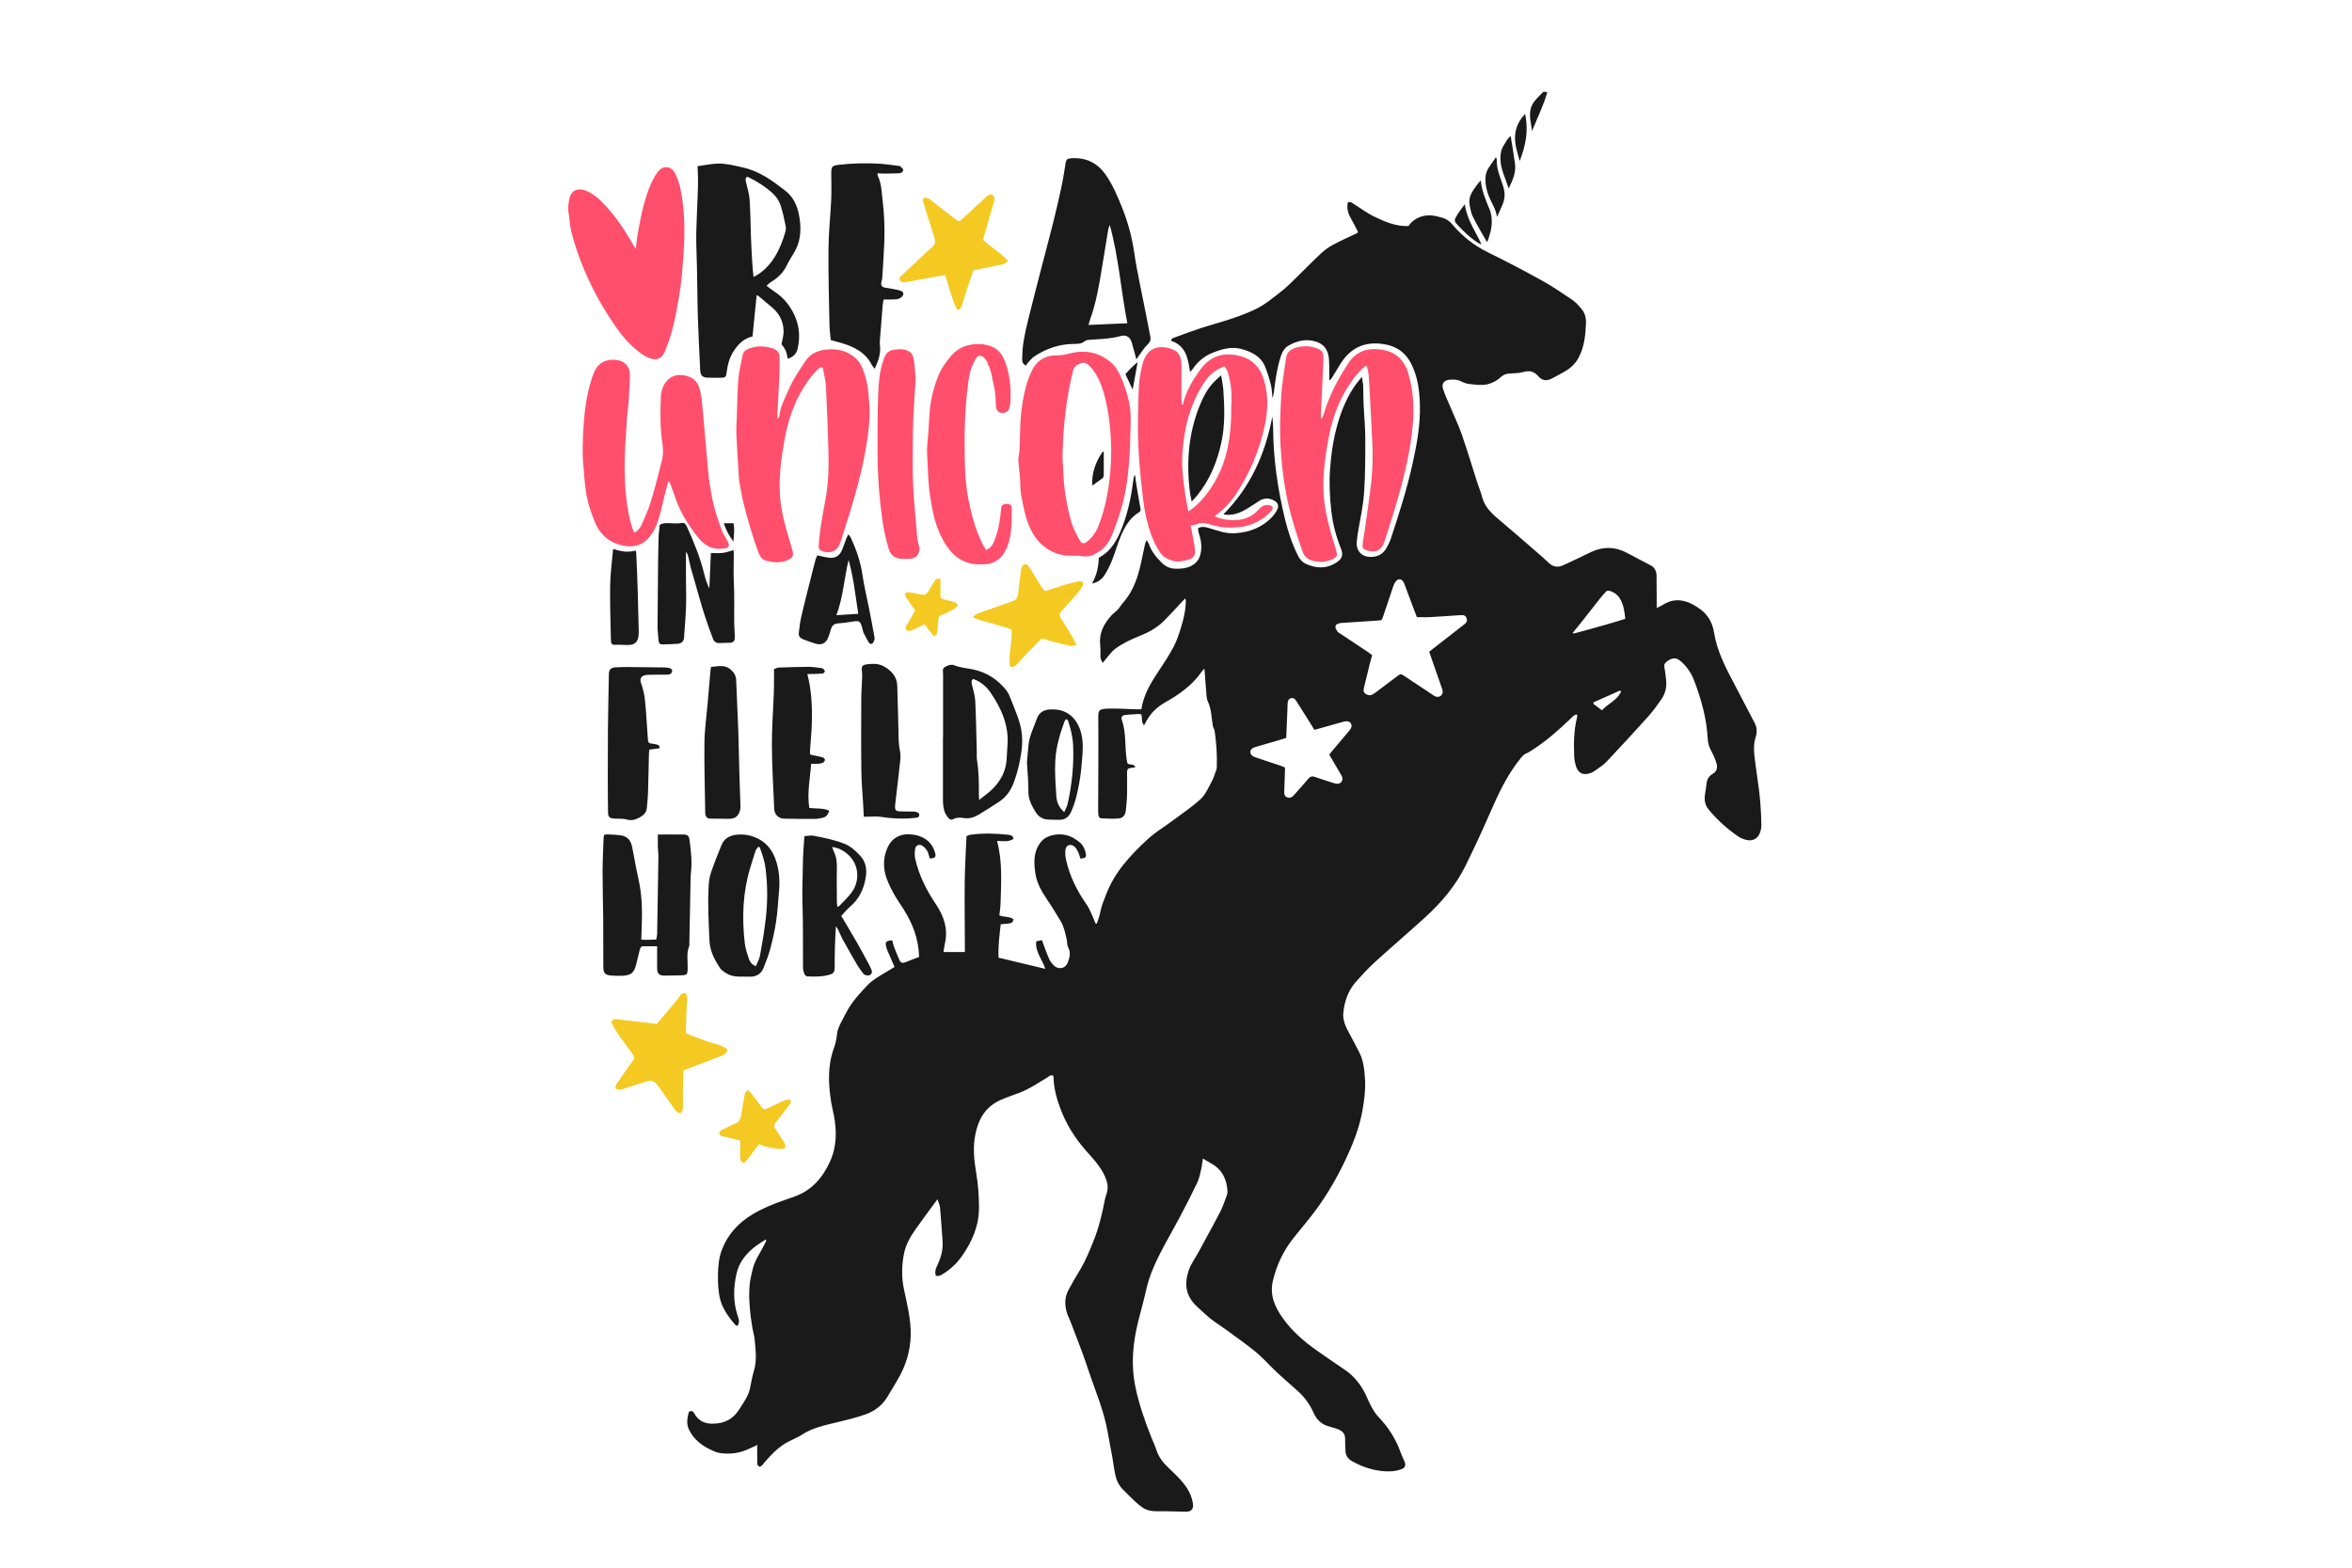 <?xml version="1.0" encoding="UTF-8" standalone="no"?>
<svg
   xmlns:dc="http://purl.org/dc/elements/1.1/"
   xmlns:cc="http://creativecommons.org/ns#"
   xmlns:rdf="http://www.w3.org/1999/02/22-rdf-syntax-ns#"
   xmlns:svg="http://www.w3.org/2000/svg"
   xmlns="http://www.w3.org/2000/svg"
   id="svg18288"
   version="1.1"
   viewBox="0 0 396.875 264.583"
   height="1000"
   width="1500">
  <defs
     id="defs18282" />
  <g
     transform="translate(0,-32.417)"
     id="layer1">
    <path
       id="path13187"
       d="m 260.636,47.909 c -0.089,0 -0.205,10e-5 -0.259,0.054 -0.814,0.841 -1.78,1.61 -2.084,2.799 -0.322,1.261 0.081,2.504 0.224,3.765 0.867,-2.155 1.904,-4.229 2.575,-6.537 -0.286,-0.054 -0.375,-0.081 -0.456,-0.081 z m -3.3,3.747 c -0.921,0.966 -1.466,2.048 -1.636,3.228 -0.242,1.61 0.313,3.148 0.734,4.704 0.975,-2.522 1.547,-5.088 0.903,-7.932 z m -2.423,3.729 c -0.581,0.385 -0.779,0.992 -1.127,1.484 -0.385,0.563 -0.554,1.198 -0.599,1.887 -0.125,1.932 0.778,3.586 1.395,5.473 0.68,-1.431 1.262,-2.719 1.056,-4.195 -0.206,-1.511 -0.465,-3.022 -0.724,-4.65 z m -2.486,3.55 c -0.447,0.644 -0.823,1.198 -1.199,1.752 -0.393,0.581 -0.573,1.207 -0.581,1.914 -0.015,1.037 0.215,2.003 0.591,2.951 0.447,1.145 1.207,2.173 1.35,3.479 0.367,-0.68 0.626,-1.386 0.939,-2.065 0.331,-0.733 0.43,-1.494 0.313,-2.263 -0.089,-0.554 -0.268,-1.099 -0.456,-1.627 -0.43,-1.207 -0.868,-2.406 -0.823,-3.721 0.01,-0.098 -0.062,-0.205 -0.134,-0.42 z m -70.929,0.169 c -0.301,0 -0.609,0 -0.926,0.039 -0.483,0.047 -0.671,0.277 -0.743,0.707 -0.232,1.377 -0.43,2.764 -0.724,4.123 -0.438,2.048 -0.912,4.087 -1.422,6.117 -0.617,2.486 -1.288,4.954 -1.932,7.44 -0.724,2.817 -1.466,5.643 -2.164,8.469 -0.34,1.359 -0.644,2.718 -0.877,4.095 -0.161,0.957 -0.197,1.941 -0.233,2.907 0,0.403 0.054,0.832 0.644,1.118 0.108,-0.161 0.206,-0.358 0.34,-0.501 0.348,-0.367 0.671,-0.778 1.082,-1.055 2.021,-1.332 4.239,-2.092 6.681,-2.102 0.662,0 1.288,-0.015 1.833,-0.465 0.152,-0.125 0.375,-0.197 0.572,-0.215 1.064,-0.089 2.138,-0.116 3.202,-0.232 0.715,-0.081 1.439,-0.197 2.137,-0.394 0.966,-0.268 1.61,-9.5e-5 1.958,0.939 0.089,0.214 0.134,0.447 0.197,0.67 0.197,0.715 0.394,1.431 0.635,2.308 0.197,-0.295 0.295,-0.465 0.421,-0.626 0.474,-0.644 0.894,-1.35 1.466,-1.887 0.438,-0.403 0.555,-0.796 0.466,-1.315 -0.197,-1.073 -0.411,-2.146 -0.626,-3.22 -0.385,-1.914 -0.77,-3.827 -1.154,-5.741 -0.358,-1.771 -0.697,-3.532 -0.956,-5.321 -0.385,-2.638 -1.1,-5.213 -2.102,-7.682 -0.76,-1.869 -1.547,-3.729 -2.71,-5.392 -1.275,-1.808 -2.962,-2.739 -5.065,-2.782 z m -36.403,0.881 c -1.16,0.022 -2.321,0.104 -3.479,0.238 -1.207,0.143 -1.35,0.259 -1.35,1.493 0,1.404 0.054,2.808 0,4.203 -0.125,2.79 -0.438,5.58 -0.465,8.379 -0.047,4.284 0.081,8.576 0.161,12.869 0.015,0.885 0.143,1.762 0.214,2.638 0.608,0.161 1.163,0.304 1.699,0.466 2.182,0.644 4.158,1.573 5.24,3.755 0.116,0.214 0.304,0.395 0.491,0.627 0.608,-1.341 1.065,-2.602 0.868,-4.015 -0.039,-0.268 -0.01,-0.537 0,-0.805 0.152,-1.985 0.313,-3.979 0.474,-5.965 0.015,-0.286 0.098,-0.573 0.161,-0.904 h 1.01 c 0.42,-0.01 0.84,-1.03e-4 1.252,-0.054 0.51,-0.071 1.029,-0.5 1.056,-0.831 0.039,-0.375 -0.215,-0.582 -0.957,-0.734 -0.662,-0.143 -1.332,-0.25 -2.003,-0.357 -0.671,-0.108 -0.867,-0.367 -0.733,-1.029 0.047,-0.206 0.126,-0.403 0.134,-0.608 0.125,-2.021 0.277,-4.042 0.35,-6.063 0.081,-2.388 -1.8e-4,-4.767 -0.295,-7.136 -0.169,-1.35 -0.17,-2.719 -0.778,-3.988 -0.062,-0.125 -0.054,-0.277 -0.098,-0.5 0.402,0.015 0.76,0.054 1.109,0.054 0.868,-0.01 1.735,-0.015 2.594,-0.063 0.358,-0.015 0.688,-0.25 0.644,-0.599 -0.022,-0.224 -0.349,-0.42 -0.554,-0.608 -0.053,-0.047 -0.17,-0.022 -0.259,-0.039 -1.002,-0.116 -2.003,-0.287 -3.005,-0.35 -1.158,-0.076 -2.318,-0.103 -3.479,-0.076 z m -23.893,0.039 c -0.208,0 -0.417,0.015 -0.627,0.029 -0.966,0.09 -1.931,0.277 -2.87,0.411 0.022,0.76 0.072,1.404 0.081,2.048 0.01,4.024 -0.43,8.03 -0.268,12.054 0.144,3.72 0.125,7.449 0.232,11.169 0.089,3.067 0.26,6.126 0.403,9.193 0.039,0.814 0.375,1.189 1.18,1.225 0.742,0.039 1.493,0.01 2.235,0.019 0.832,0 0.957,-0.099 1.056,-0.957 0.134,-1.163 0.429,-2.289 1.028,-3.299 0.778,-1.306 1.798,-2.37 3.327,-2.719 0.232,-2.343 0.465,-4.632 0.697,-6.957 0.143,0.053 0.232,0.062 0.294,0.116 0.796,0.662 1.592,1.332 2.379,2.003 1.216,1.037 1.833,2.388 1.878,3.953 0.015,0.706 -0.223,1.421 -0.357,2.181 0.778,1.082 0.778,1.082 1.056,2.478 0.841,-0.295 1.439,-0.76 1.654,-1.663 0.653,-2.781 0.047,-5.285 -1.636,-7.566 -0.626,-0.85 -1.378,-1.538 -2.263,-2.111 -0.456,-0.295 -0.885,-0.653 -1.341,-0.993 0.313,-0.259 0.518,-0.483 0.769,-0.635 1.172,-0.698 2.093,-1.6 2.683,-2.861 0.411,-0.885 1.002,-1.682 1.449,-2.549 0.966,-1.887 0.966,-3.89 0.581,-5.902 -0.304,-1.583 -0.966,-3.041 -2.254,-4.042 -2.146,-1.672 -4.337,-3.309 -7.083,-3.935 -1.416,-0.328 -2.825,-0.705 -4.282,-0.692 z m 4.989,2.249 c 1.449,0.697 2.808,1.547 4.025,2.611 0.733,0.644 1.278,1.431 1.555,2.352 0.34,1.136 0.608,2.298 0.823,3.46 0.071,0.375 -0.054,0.823 -0.179,1.217 -0.68,2.146 -1.557,4.185 -3.211,5.786 -0.572,0.545 -1.189,1.046 -2.056,1.457 -0.089,-0.983 -0.179,-1.779 -0.224,-2.566 -0.081,-1.458 -0.161,-2.907 -0.214,-4.364 -0.071,-2.057 -0.081,-4.104 -0.224,-6.152 -0.062,-0.939 -0.367,-1.851 -0.572,-2.781 -0.071,-0.348 -0.224,-0.689 0.08,-0.984 0.089,-0.015 0.152,-0.053 0.197,-0.039 z m 123.678,0.599 c -0.268,0.304 -0.446,0.474 -0.59,0.68 -0.751,1.028 -1.565,2.038 -1.297,3.442 0.125,0.662 0.233,1.368 0.528,1.958 0.715,1.431 1.537,2.799 2.324,4.195 0,0.022 0.053,0.022 0.143,0.062 0.438,-1.163 0.779,-2.343 0.743,-3.595 -0.022,-0.581 -0.108,-1.198 -0.322,-1.735 -0.635,-1.583 -1.36,-3.139 -1.529,-5.008 z m -22.129,3.636 c -0.098,9.86e-4 -0.202,0.022 -0.316,0.084 -0.188,0.93 0.015,1.789 0.492,2.611 0.447,0.787 0.84,1.601 1.252,2.387 -0.143,0.116 -0.196,0.188 -0.277,0.224 -1.323,0.635 -2.665,1.216 -3.953,1.914 -0.742,0.403 -1.457,0.912 -2.075,1.493 -1.753,1.654 -3.425,3.389 -5.16,5.07 -0.662,0.635 -1.368,1.234 -2.102,1.789 -1.055,0.796 -2.083,1.654 -3.246,2.271 -1.341,0.706 -2.782,1.243 -4.221,1.744 -1.779,0.617 -3.613,1.091 -5.41,1.672 -1.485,0.483 -2.951,1.029 -4.418,1.574 -0.277,0.108 -0.644,0.152 -0.716,0.59 2.513,0.814 2.889,2.97 3.22,5.268 0.224,-0.259 0.375,-0.393 0.483,-0.554 0.85,-1.234 1.949,-2.147 3.353,-2.701 1.583,-0.626 3.202,-1.091 4.901,-0.608 1.663,0.474 3.192,1.207 3.908,2.924 0.403,0.975 0.724,2.004 0.983,3.041 0.188,0.742 0.197,1.529 0.287,2.298 0.17,-0.492 0.231,-0.984 0.294,-1.476 0.224,-1.86 0.51,-3.712 1.083,-5.509 0.241,-0.76 0.625,-1.458 1.314,-1.86 1.44,-0.832 2.969,-1.198 4.624,-0.688 1.136,0.348 1.833,1.1 2.092,2.227 0.134,0.572 0.144,1.181 0.161,1.771 0.022,0.849 0,1.69 0,2.54 0.259,-0.125 0.375,-0.287 0.473,-0.448 0.483,-0.787 0.948,-1.583 1.439,-2.361 1.636,-2.602 3.944,-3.747 7.038,-3.336 2.334,0.304 3.989,1.448 4.99,3.558 1.011,2.11 1.297,4.392 1.36,6.69 0.098,3.443 -0.536,6.814 -1.279,10.159 -0.939,4.221 -2.263,8.334 -3.613,12.43 -0.197,0.581 -0.483,1.153 -0.796,1.69 -0.43,0.733 -1.073,1.207 -1.914,1.359 -1.887,0.348 -3.202,-0.715 -3.05,-2.459 0.047,-0.438 0.081,-0.885 0.152,-1.323 0.366,-2.298 0.904,-4.57 1.073,-6.877 0.223,-3.121 0.214,-6.251 0.214,-9.381 0,-1.815 -0.197,-3.622 -0.278,-5.437 -0.047,-1.046 -0.053,-2.083 -0.071,-3.13 0,-0.519 -0.125,-1.011 -0.224,-1.709 -0.403,0.492 -0.679,0.796 -0.92,1.127 -1.484,2.021 -2.442,4.292 -3.14,6.68 -0.751,2.575 -1.144,5.223 -1.323,7.905 -0.152,2.271 -0.039,4.516 0.206,6.77 0.232,2.236 0.805,4.391 1.636,6.474 0.438,1.1 0.232,1.718 -0.751,2.361 -1.681,1.109 -3.425,1.029 -5.186,0.224 -0.59,-0.277 -0.984,-0.743 -1.28,-1.324 -1.011,-1.976 -1.69,-4.069 -2.218,-6.215 -1.234,-5.079 -1.985,-10.221 -2.003,-15.462 -0.01,-0.617 -0.089,-1.234 -0.134,-1.851 -1.18,6.287 -3.658,11.876 -8.264,16.508 0.259,0.039 0.376,0.064 0.492,0.071 1.207,0.089 2.289,-0.313 3.309,-0.904 0.751,-0.429 1.458,-0.921 2.182,-1.395 0.858,-0.563 1.735,-0.582 2.611,-0.08 0.644,0.375 0.805,0.85 0.492,1.512 -0.206,0.42 -0.483,0.831 -0.805,1.171 -1.708,1.851 -3.899,2.674 -6.368,2.817 -1.52,0.09 -2.933,-0.457 -4.355,-0.886 -0.617,-0.187 -1.18,-0.322 -1.841,0.047 0.039,0.232 0.047,0.492 0.116,0.733 0.269,0.85 0.492,1.69 0.446,2.594 -0.071,1.341 -0.446,2.414 -1.797,3.067 -0.832,0.402 -1.646,0.437 -2.504,0.429 -0.903,0 -1.681,-0.34 -2.325,-0.966 -0.957,-0.93 -1.797,-1.958 -2.245,-3.255 -0.062,-0.179 -0.197,-0.34 -0.357,-0.608 -0.116,0.287 -0.214,0.456 -0.259,0.644 -0.313,1.386 -0.564,2.79 -0.913,4.168 -0.537,2.128 -1.35,4.14 -2.844,5.812 -0.295,0.331 -0.51,0.734 -0.805,1.056 -0.322,0.348 -0.724,0.617 -1.046,0.966 -1.297,1.386 -2.156,2.951 -1.977,4.937 0.054,0.626 0.081,1.252 0.054,1.878 -0.015,0.465 0.098,0.841 0.385,1.261 0.125,-0.161 0.206,-0.277 0.304,-0.385 0.608,-0.68 1.126,-1.494 1.851,-2.022 1.207,-0.894 2.585,-1.538 3.989,-2.102 1.574,-0.626 3.058,-1.422 4.257,-2.647 0.984,-0.993 1.923,-2.039 2.88,-3.059 0.214,-0.232 0.429,-0.456 0.643,-0.68 0.125,0.385 0.108,0.698 0.081,1.011 -0.098,1.35 -0.411,2.674 -0.813,3.962 -0.348,1.118 -0.716,2.262 -1.27,3.282 -0.823,1.529 -1.788,2.987 -2.754,4.436 -1.225,1.842 -2.298,3.747 -2.647,6.036 h -0.921 c -1.547,-0.047 -3.094,-0.152 -4.641,-0.116 -1.708,0.039 -1.717,0.339 -1.709,1.654 0.039,5.187 -0.01,10.374 -0.022,15.561 0,0.295 0,0.599 0.064,0.885 0.047,0.17 0.241,0.402 0.375,0.411 0.984,0.047 1.968,0.117 2.943,0.039 0.841,-0.071 1.225,-0.581 1.296,-1.431 0.081,-0.859 0.179,-1.717 0.197,-2.576 0.039,-1.252 0,-2.503 0,-3.755 0,-0.537 0.125,-0.698 0.644,-0.778 0.241,-0.039 0.492,-0.062 0.751,-0.098 -0.134,-0.438 -0.403,-0.429 -0.671,-0.466 -0.68,-0.089 -0.662,-0.089 -0.778,-0.796 -0.358,-2.245 -0.054,-4.578 -0.84,-6.787 -0.17,-0.465 0.142,-0.76 0.679,-0.805 0.653,-0.054 1.306,-0.098 1.958,-0.134 0.224,-0.015 0.456,0.022 0.662,0.039 0.197,0.635 -0.053,1.306 0.465,1.852 0.17,-0.304 0.313,-0.555 0.456,-0.814 0.697,-1.252 1.69,-2.209 2.915,-2.942 0.608,-0.367 1.235,-0.707 1.825,-1.091 1.717,-1.127 3.291,-2.414 4.471,-4.131 0.143,-0.197 0.331,-0.358 0.527,-0.581 0.098,1.297 0.171,2.477 0.277,3.658 0.053,0.635 0.039,1.333 0.294,1.887 0.304,0.662 0.465,1.324 0.564,2.03 0.098,0.697 0.161,1.404 0.277,2.092 0.047,0.277 0.25,0.537 0.294,0.814 0.313,2.003 0.43,4.024 0.376,6.054 -0.01,0.179 -0.015,0.366 -0.081,0.527 -0.25,0.689 -0.455,1.404 -0.804,2.039 -0.545,1.011 -1.029,2.155 -1.842,2.907 -1.485,1.368 -3.193,2.495 -4.821,3.711 -1.386,1.037 -2.906,1.941 -4.167,3.113 -2.897,2.692 -5.59,5.562 -7.003,9.389 -0.348,0.93 -0.769,1.824 -0.93,2.826 -0.108,0.68 -0.394,1.323 -0.6,1.976 -0.071,0.007 -0.133,0.018 -0.196,0.022 -0.108,-0.251 -0.197,-0.51 -0.313,-0.751 -0.385,-0.832 -0.68,-1.725 -1.199,-2.467 -1.646,-2.334 -2.879,-4.829 -3.496,-7.619 -0.106,-0.51 -0.152,-1.065 -0.098,-1.583 0.089,-0.841 0.813,-1.136 1.484,-0.626 0.287,0.214 0.492,0.581 0.653,0.912 0.179,0.367 0.269,0.769 0.385,1.136 0.902,-0.022 1.073,-0.241 0.894,-0.983 -0.161,-0.653 -0.43,-1.252 -0.93,-1.69 -1.583,-1.368 -3.372,-1.789 -5.375,-1.037 -0.545,0.206 -0.965,0.554 -1.314,1.01 -1.216,1.565 -1.127,3.407 -0.867,5.178 0.224,1.601 1.028,3.04 1.949,4.391 0.814,1.189 1.557,2.433 2.308,3.667 0.581,0.948 0.769,2.02 1.028,3.076 0.116,0.456 0.047,0.975 0.25,1.369 0.483,0.921 0.259,1.789 -0.091,2.638 -0.403,0.984 -1.574,1.189 -2.334,0.411 -0.331,-0.331 -0.635,-0.725 -0.814,-1.154 -0.43,-1.002 -0.779,-2.029 -1.181,-3.103 -0.232,0.053 -0.572,0.125 -0.966,0.205 -0.214,1.798 1.055,3.076 1.529,4.641 -2.656,-0.635 -5.222,-1.252 -7.879,-1.887 -0.108,-1.869 0.152,-3.764 0.357,-5.642 1.976,-0.152 1.976,-0.152 2.155,-0.832 -0.662,-0.528 -1.53,-0.322 -2.379,-0.67 0.071,-0.698 0.188,-1.431 0.206,-2.155 0.09,-3.461 0.331,-6.939 -0.599,-10.409 0.957,0.022 1.932,0.242 2.781,-0.35 -0.098,-0.599 -0.555,-0.644 -0.948,-0.689 -2.11,-0.224 -4.221,-0.295 -6.331,0 -0.25,0.039 -0.483,0.17 -0.653,0.233 -0.108,2.593 -0.277,5.097 -0.304,7.592 -0.047,3.488 0.018,6.975 0.022,10.463 v 1.502 h -3.595 c 0.071,-0.51 0.108,-0.948 0.214,-1.377 0.599,-2.468 -0.152,-4.678 -1.493,-6.663 -1.61,-2.388 -2.871,-4.9 -3.505,-7.709 -0.116,-0.537 -0.098,-1.135 0,-1.681 0.098,-0.581 0.653,-0.823 1.163,-0.528 0.358,0.215 0.679,0.572 0.885,0.93 0.215,0.367 0.269,0.822 0.394,1.225 0.93,0.004 1.136,-0.214 0.894,-1.019 -0.098,-0.34 -0.233,-0.671 -0.411,-0.975 -0.68,-1.163 -1.806,-1.753 -3.04,-1.976 -1.923,-0.34 -3.747,0.16 -4.65,2.378 -0.778,1.905 -0.599,3.819 0.206,5.643 0.545,1.252 1.216,2.46 1.984,3.586 1.628,2.379 2.844,4.883 3.148,7.78 0.047,0.411 0.054,0.822 0.081,1.225 -0.832,0.322 -1.592,0.581 -2.325,0.894 -0.447,0.188 -0.769,0.116 -0.957,-0.313 -0.358,-0.814 -0.698,-1.637 -1.011,-2.468 -0.108,-0.295 -0.143,-0.617 -0.214,-0.912 -0.232,0.004 -0.348,3e-5 -0.464,0.022 -0.616,0.143 -0.742,0.321 -0.608,0.93 0.047,0.232 0.116,0.465 0.206,0.68 0.393,0.93 0.805,1.851 1.234,2.853 -0.241,0.143 -0.518,0.305 -0.787,0.475 -1.01,0.626 -2.066,1.189 -3.005,1.905 -0.742,0.581 -1.359,1.332 -2.003,2.03 -1.037,1.118 -1.923,2.352 -2.594,3.729 -0.51,1.055 -1.207,2.048 -1.323,3.237 -0.081,0.867 -0.295,1.69 -0.581,2.504 -1.037,2.96 -0.868,5.965 -0.394,8.987 0.116,0.724 0.313,1.432 0.448,2.147 0.51,2.683 0.5,5.312 -0.671,7.869 -1.243,2.71 -3.049,4.811 -5.928,5.848 -0.59,0.214 -1.181,0.42 -1.771,0.626 -1.887,0.653 -3.729,1.404 -5.446,2.451 -2.334,1.422 -4.096,3.336 -5.08,5.92 -0.519,1.359 -0.634,2.79 -0.661,4.212 -0.015,1.207 0.022,2.45 0.25,3.639 0.34,1.833 1.405,3.345 2.603,4.749 0.108,0.125 0.277,0.187 0.402,0.277 0.519,-0.671 0.214,-1.288 0.015,-1.905 -0.724,-2.271 -0.652,-4.57 -0.161,-6.859 0.438,-2.048 1.708,-3.568 3.353,-4.793 0.51,-0.375 1.064,-0.697 1.601,-1.055 0.062,0.125 0.098,0.152 0.089,0.169 -0.071,0.161 -0.134,0.322 -0.214,0.483 -0.715,1.485 -1.744,2.826 -2.111,4.471 -0.179,0.76 -0.367,1.529 -0.456,2.307 -0.214,1.905 -0.062,3.81 0.17,5.705 0.081,0.644 0.179,1.27 0.286,1.905 0.117,0.626 0.313,1.243 0.367,1.878 0.152,1.735 0.403,3.47 -0.116,5.205 -0.286,0.975 -0.474,1.976 -0.671,2.977 -0.268,1.35 -1.1,2.406 -1.788,3.532 -1.037,1.69 -2.566,2.46 -4.543,2.46 -1.306,0 -2.308,-0.465 -2.987,-1.583 -0.089,-0.152 -0.179,-0.322 -0.304,-0.438 -0.215,-0.206 -0.671,-0.116 -0.742,0.17 -0.214,0.912 -0.395,1.807 0.022,2.746 0.841,1.86 2.37,2.915 4.141,3.702 0.42,0.188 0.886,0.331 1.342,0.384 1.529,0.179 3.023,0 4.444,-0.635 0.536,-0.241 1.064,-0.483 1.672,-0.76 h 9.9e-4 c -0.022,0.215 -0.054,0.357 -0.054,0.429 0,0.921 0,1.842 0.022,2.764 0,0.161 0.179,0.375 0.332,0.456 0.098,0.047 0.331,-0.062 0.446,-0.17 0.179,-0.161 0.287,-0.375 0.448,-0.554 1.225,-1.386 2.477,-2.727 4.176,-3.559 0.715,-0.349 1.457,-0.662 2.119,-1.091 1.771,-1.163 3.81,-1.583 5.796,-2.066 1.69,-0.411 3.389,-0.796 5.016,-1.395 1.467,-0.537 2.701,-1.458 3.55,-2.808 0.608,-0.975 1.181,-1.976 1.771,-2.969 1.377,-2.307 2.164,-4.802 2.235,-7.494 0.071,-2.656 -0.59,-5.232 -1.136,-7.807 -0.43,-2.039 -0.393,-4.069 0.022,-6.108 0.313,-1.484 1.047,-2.763 1.905,-3.979 0.858,-1.216 1.735,-2.406 2.611,-3.604 0.348,-0.483 0.706,-0.966 1.117,-1.512 0.179,0.581 0.403,1.011 0.439,1.458 0.17,1.869 0.277,3.738 0.421,5.607 0.116,1.547 -0.331,2.952 -0.993,4.32 -0.242,0.501 -0.322,0.992 -0.152,1.511 0.492,0.161 0.832,-0.053 1.199,-0.277 1.279,-0.796 2.351,-1.798 3.219,-3.032 1.744,-2.486 2.898,-5.151 2.871,-8.263 0,-1.941 -0.153,-3.855 -0.474,-5.769 -0.367,-2.209 -0.59,-4.426 -0.107,-6.653 0.438,-2.021 1.261,-3.783 3.023,-4.99 0.787,-0.537 1.663,-0.876 2.548,-1.207 1.055,-0.393 2.129,-0.742 3.13,-1.252 1.181,-0.599 2.289,-1.351 3.434,-2.022 0.286,-0.171 0.536,-0.51 0.974,-0.268 0.015,0.098 0.054,0.215 0.054,0.331 0.047,1.78 0.51,3.46 1.127,5.133 0.984,2.674 2.45,5.026 4.328,7.154 1.404,1.592 2.906,3.121 3.541,5.249 0.17,0.581 0.171,1.1 0.054,1.646 -0.098,0.483 -0.304,0.939 -0.394,1.422 -0.456,2.388 -1.019,4.731 -1.932,6.993 -0.662,1.646 -1.323,3.273 -2.235,4.794 -0.689,1.136 -1.359,2.28 -1.985,3.452 -0.706,1.333 -0.644,2.728 -0.152,4.114 0.161,0.438 0.384,0.858 0.545,1.296 0.957,2.549 1.994,5.079 2.835,7.664 1.18,3.604 2.737,7.101 3.399,10.866 0.25,1.44 0.536,2.871 0.796,4.301 0.188,1.064 0.295,2.137 0.554,3.183 0.224,0.921 0.689,1.753 1.404,2.414 0.599,0.563 1.154,1.181 1.762,1.736 0.474,0.43 0.957,0.867 1.503,1.207 0.68,0.42 1.44,0.554 2.271,0.536 1.636,-0.022 3.281,0.064 4.918,0.081 0.93,0.01 1.324,-0.492 1.172,-1.422 -0.152,-0.948 -0.501,-1.816 -1.037,-2.62 -0.867,-1.306 -2.012,-2.351 -3.13,-3.416 -0.894,-0.858 -1.619,-1.797 -2.003,-2.996 -0.242,-0.76 -0.599,-1.485 -0.894,-2.227 -1.109,-2.808 -2.093,-5.643 -2.683,-8.621 -0.608,-3.094 -0.447,-6.162 0.161,-9.211 0.385,-1.941 0.975,-3.836 1.431,-5.768 0.313,-1.35 0.618,-2.709 1.127,-4.006 1.279,-3.273 3.129,-6.251 4.766,-9.336 1.046,-1.959 2.057,-3.944 3.014,-5.947 0.322,-0.689 0.465,-1.467 0.644,-2.209 0.134,-0.59 0.197,-1.19 0.295,-1.825 0.51,0.304 0.957,0.582 1.413,0.832 1.824,1.011 2.611,2.629 2.727,4.641 0.015,0.206 0,0.43 -0.064,0.617 -0.375,0.993 -0.697,2.012 -1.18,2.942 -1.154,2.236 -2.387,4.417 -3.568,6.635 -0.59,1.118 -1.386,2.12 -1.771,3.354 -0.456,1.449 -0.573,2.861 0.134,4.274 0.662,1.306 1.852,2.146 2.871,3.112 1.002,0.948 2.227,1.663 3.353,2.486 1.636,1.207 3.318,2.37 4.9,3.658 1.1,0.894 2.048,1.958 3.067,2.951 0.277,0.277 0.555,0.546 0.841,0.805 1.127,1.011 2.271,2.012 3.389,3.031 1.109,1.011 1.959,2.209 2.567,3.586 0.456,1.037 1.207,1.825 2.316,2.209 0.501,0.17 1.011,0.277 1.512,0.446 0.751,0.25 1.538,0.644 1.493,1.815 -0.022,0.599 0.053,1.189 0.047,1.788 0,0.859 0.358,1.475 1.091,1.878 0.492,0.259 0.984,0.537 1.493,0.743 1.708,0.697 3.479,1.109 5.34,0.966 0.528,-0.047 1.064,-0.171 1.556,-0.35 0.608,-0.224 0.751,-0.671 0.5,-1.261 -0.232,-0.546 -0.501,-1.082 -0.697,-1.636 -0.805,-2.28 -2.101,-4.239 -3.765,-5.983 -0.501,-0.528 -0.876,-1.189 -1.225,-1.833 -0.447,-0.832 -0.769,-1.735 -1.234,-2.557 -0.805,-1.413 -1.842,-2.62 -3.21,-3.532 -1.574,-1.055 -3.131,-2.137 -4.687,-3.228 -2.173,-1.529 -4.158,-3.256 -5.714,-5.429 -1.395,-1.941 -2.28,-3.961 -1.663,-6.447 0.635,-2.584 1.734,-4.91 3.371,-6.994 1.297,-1.654 2.683,-3.237 3.926,-4.936 1.887,-2.584 3.496,-5.356 4.873,-8.254 1.297,-2.736 2.415,-5.518 2.933,-8.531 0.295,-1.708 0.527,-3.408 0.42,-5.143 -0.108,-1.547 -0.224,-3.094 -0.939,-4.516 -0.537,-1.064 -1.091,-2.119 -1.663,-3.166 -0.608,-1.109 -1.189,-2.271 -1.064,-3.541 0.188,-1.949 0.814,-3.792 2.155,-5.294 0.993,-1.109 1.994,-2.218 3.094,-3.22 2.799,-2.549 5.678,-5.008 8.478,-7.548 2.799,-2.549 5.231,-5.401 6.913,-8.817 1.458,-2.96 2.844,-5.965 4.168,-8.997 1.404,-3.228 2.897,-6.403 5.151,-9.157 0.269,-0.322 0.518,-0.617 0.93,-0.787 0.438,-0.179 0.832,-0.456 1.234,-0.715 2.2,-1.44 4.168,-3.175 6.064,-4.99 0.358,-0.34 0.679,-0.733 1.171,-0.885 0.062,0.098 0.116,0.143 0.116,0.188 0,0.125 0,0.242 -0.039,0.358 -0.537,2.164 -0.564,4.364 -0.474,6.573 0.023,0.528 0.125,1.064 0.277,1.574 0.358,1.225 1.18,1.645 2.405,1.252 0.224,-0.071 0.457,-0.169 0.644,-0.304 0.724,-0.528 1.511,-0.993 2.119,-1.628 2.37,-2.504 4.713,-5.052 7.02,-7.618 0.796,-0.885 1.502,-1.852 2.181,-2.827 0.671,-0.948 0.993,-2.03 0.877,-3.21 -0.081,-0.742 -0.143,-1.484 -0.295,-2.208 -0.098,-0.483 0.022,-0.787 0.411,-1.064 0.993,-0.724 1.628,-0.725 2.54,0.134 0.921,0.867 1.619,1.905 2.066,3.094 1.189,3.157 2.111,6.385 2.281,9.783 0.039,0.778 0.25,1.502 0.653,2.2 0.349,0.608 0.617,1.279 0.823,1.958 0.224,0.742 0.09,1.405 -0.68,1.834 -0.644,0.367 -0.939,0.965 -1.002,1.699 -0.054,0.59 -0.161,1.171 -0.251,1.762 -0.144,0.921 0,1.771 0.608,2.513 1.475,1.78 3.175,3.318 5.08,4.606 0.385,0.259 0.859,0.421 1.315,0.537 0.984,0.25 1.878,-0.197 2.244,-1.136 0.17,-0.43 0.268,-0.921 0.268,-1.386 0,-1.136 -0.071,-2.263 -0.152,-3.389 -0.062,-0.921 -0.16,-1.842 -0.277,-2.754 -0.242,-1.86 -0.537,-3.711 -0.743,-5.571 -0.116,-1.028 -0.125,-2.066 0.206,-3.094 0.25,-0.769 0.25,-1.601 -0.134,-2.352 -1.145,-2.218 -2.298,-4.435 -3.469,-6.644 -1.467,-2.763 -2.916,-5.536 -3.416,-8.684 -0.259,-1.628 -0.993,-2.969 -2.352,-3.953 -1.744,-1.252 -3.935,-2.262 -6.358,-0.67 -0.259,0.17 -0.563,0.286 -0.966,0.483 v -1.019 c 0,-1.458 0,-2.924 -0.023,-4.381 -0.014,-0.769 -0.267,-1.431 -1.046,-1.825 -1.35,-0.68 -2.674,-1.422 -4.025,-2.119 -2.012,-1.037 -4.051,-1.046 -6.09,-0.047 -1.52,0.742 -3.05,1.484 -4.597,2.181 -0.85,0.385 -1.673,0.322 -2.397,-0.375 -0.644,-0.617 -1.323,-1.207 -1.994,-1.789 -2.048,-1.771 -4.087,-3.56 -6.161,-5.303 -1.341,-1.118 -2.639,-2.227 -3.113,-4.015 -0.206,-0.805 -0.536,-1.574 -0.796,-2.37 -0.876,-2.728 -1.699,-5.464 -2.629,-8.165 -0.51,-1.493 -1.198,-2.915 -1.806,-4.373 -0.474,-1.127 -1.01,-2.227 -1.377,-3.38 -0.286,-0.921 0.215,-1.502 1.19,-1.547 0.617,-0.039 1.234,-0.039 1.833,0.269 0.438,0.224 0.93,0.411 1.412,0.456 0.966,0.098 1.976,0.268 2.907,0.08 0.894,-0.179 1.779,-0.644 2.486,-1.306 0.385,-0.367 0.85,-0.501 1.377,-0.537 0.787,-0.054 1.61,-0.047 2.361,-0.259 0.984,-0.268 1.735,-0.152 2.441,0.644 0.796,0.903 1.502,0.939 2.602,0.331 0.572,-0.313 1.135,-0.626 1.708,-0.939 1.118,-0.599 2.03,-1.413 2.62,-2.567 0.921,-1.798 1.109,-3.747 1.18,-5.706 0.039,-0.867 -0.17,-1.735 -0.751,-2.414 -0.483,-0.563 -0.983,-1.145 -1.592,-1.556 -1.69,-1.145 -3.389,-2.298 -5.178,-3.282 -2.96,-1.637 -5.956,-3.211 -8.997,-4.695 -2.379,-1.163 -4.373,-2.763 -6.063,-4.757 -0.465,-0.545 -1.001,-0.922 -1.681,-1.1 -0.403,-0.108 -0.805,-0.223 -1.207,-0.304 -1.771,-0.367 -3.533,0.286 -4.48,1.708 -2.128,0.098 -4.033,-0.751 -5.893,-1.646 -1.163,-0.563 -2.209,-1.377 -3.318,-2.065 -0.235,-0.148 -0.465,-0.356 -0.757,-0.352 z m 19.437,0.389 c -0.706,0.876 -1.243,1.628 -1.655,2.468 -0.09,0.179 0.01,0.554 0.153,0.715 1.136,1.261 2.352,2.45 3.792,3.363 0.152,0.098 0.35,0.152 0.519,0.224 -0.993,-2.209 -2.459,-4.15 -2.808,-6.77 z m -59.917,3.469 c 1.52,5.518 1.878,11.053 2.969,16.607 -2.227,0.098 -4.328,0.197 -6.546,0.286 0.098,-0.367 0.152,-0.617 0.241,-0.858 1.002,-2.781 1.52,-5.679 1.985,-8.585 0.358,-2.236 0.724,-4.462 1.1,-6.689 0.039,-0.197 0.125,-0.385 0.251,-0.76 z m 4.704,23.179 c -0.867,0.688 -1.493,1.359 -2.056,2.03 0.42,0.903 0.813,1.744 1.216,2.594 0.268,-1.484 0.527,-2.951 0.84,-4.624 z m 14.094,2.218 c -0.456,0.412 -0.814,0.706 -1.136,1.037 -1.18,1.198 -1.922,2.665 -2.531,4.185 -1.878,4.704 -2.227,9.595 -1.592,14.577 0.053,0.438 0.161,0.858 0.286,1.502 0.42,-0.456 0.689,-0.733 0.93,-1.037 2.155,-2.647 3.389,-5.723 4.095,-9.023 0.617,-2.906 0.519,-5.857 0.313,-8.8 -0.054,-0.76 -0.224,-1.511 -0.367,-2.441 z m -19.986,12.877 c -1.172,1.69 -1.878,3.532 -1.771,5.732 0.635,-0.447 1.199,-0.823 1.726,-1.234 0.134,-0.098 0.224,-0.348 0.224,-0.527 0.015,-1.297 0,-2.603 0,-3.899 -0.062,-0.015 -0.124,-0.047 -0.186,-0.071 z m 5.445,3.952 c -0.171,0.188 -0.215,0.367 -0.241,0.554 -0.313,2.54 -0.778,5.053 -1.636,7.476 -0.841,2.379 -1.851,4.651 -4.23,5.929 -0.054,1.484 -0.313,2.88 -1.145,4.355 1.011,-0.206 1.655,-0.724 2.111,-1.422 0.501,-0.787 0.93,-1.646 1.279,-2.522 0.545,-1.377 0.921,-2.817 1.511,-4.168 0.671,-1.547 1.521,-3.022 3.059,-3.935 0.268,-0.161 0.259,-0.403 0.205,-0.697 -0.242,-1.279 -0.456,-2.575 -0.67,-3.863 -0.098,-0.563 -0.161,-1.136 -0.241,-1.709 z m -76.368,8.088 c -0.133,-2e-4 -0.296,0.015 -0.504,0.042 -0.367,0.054 -0.752,0.01 -1.127,0.015 -0.697,0 -1.422,-0.187 -2.191,0.26 h -9.9e-4 c -0.047,0.519 -0.125,1.091 -0.179,1.69 -0.047,1.422 -0.081,2.853 -0.098,4.284 -0.047,3.72 -0.079,7.44 -0.098,11.16 0,0.769 0.108,1.547 0.17,2.316 0.022,0.375 0.134,0.732 0.59,0.724 0.885,0 1.78,-0.047 2.674,-0.098 0.59,-0.039 0.992,-0.42 1.037,-1.01 0.134,-1.833 0.286,-3.667 0.348,-5.509 0.047,-1.583 -0.018,-3.157 -0.022,-4.74 v -4.257 c 0.224,0.25 0.322,0.519 0.385,0.796 0.161,0.68 0.287,1.377 0.474,2.048 0.438,1.574 0.921,3.139 1.35,4.713 0.653,2.406 1.457,4.749 2.334,7.074 0.197,0.51 0.555,0.813 1.154,0.76 0.474,-0.047 0.956,-0.022 1.43,-0.039 0.885,0 1.126,-0.215 1.118,-1.1 -0.01,-0.832 -0.107,-1.663 -0.107,-2.494 0,-2.263 0.047,-4.516 -0.064,-6.779 -0.07,-1.547 0,-3.103 0,-4.651 0,-0.224 -0.022,-0.447 -0.039,-0.626 -0.671,0.179 -1.252,0.403 -1.851,0.475 -0.644,0.081 -1.288,0.015 -1.977,0.015 -0.09,2.021 -0.17,3.997 -0.259,5.974 -0.403,-0.805 -0.671,-1.637 -0.877,-2.478 -0.662,-2.719 -1.708,-5.285 -2.861,-7.825 -0.269,-0.59 -0.402,-0.747 -0.802,-0.748 z m 6.99,0.039 c 0.367,1.225 0.956,2.173 1.609,3.112 0.071,-1.028 0.259,-2.039 0.022,-3.112 z m 21.015,1.878 c -0.143,0.295 -0.25,0.465 -0.321,0.653 -0.242,0.635 -0.465,1.269 -0.707,1.895 -0.393,1.028 -1.127,1.52 -2.182,1.404 -0.671,-0.071 -1.333,-0.259 -2.012,-0.402 -0.098,0.206 -0.232,0.403 -0.286,0.608 -0.322,1.189 -0.617,2.37 -0.912,3.559 -0.51,2.039 -1.047,4.069 -1.512,6.108 -0.214,0.939 -0.33,1.896 -0.438,2.853 -0.054,0.528 0.286,0.876 0.769,1.055 0.671,0.251 1.341,0.492 2.021,0.707 1.037,0.331 1.798,-0.047 2.2,-1.073 0.17,-0.447 0.304,-0.903 0.439,-1.359 0.179,-0.617 0.555,-0.939 1.217,-0.975 0.715,-0.047 1.422,-0.143 2.128,-0.259 1.547,-0.251 1.591,-0.232 2.011,1.323 0.047,0.179 0.064,0.367 0.144,0.519 0.277,0.554 0.554,1.109 0.885,1.636 0.197,0.313 0.545,0.321 0.724,0.039 0.143,-0.232 0.295,-0.563 0.25,-0.814 -0.286,-1.69 -0.617,-3.371 -0.948,-5.053 -0.367,-1.878 -0.832,-3.756 -1.109,-5.652 -0.313,-2.173 -1.028,-4.194 -1.932,-6.161 -0.089,-0.197 -0.251,-0.358 -0.43,-0.608 z m -39.697,2.477 c -0.179,2.11 -0.473,4.114 -0.5,6.126 -0.054,3.058 0.071,6.126 0.125,9.184 0,0.125 0.01,0.242 0.022,0.358 0.047,0.349 0.206,0.51 0.59,0.501 0.59,-0.022 1.19,-0.018 1.78,0.022 1.69,0.134 2.343,-0.464 2.307,-2.28 -0.098,-4.4 -0.205,-8.8 -0.42,-13.191 0,-0.134 -0.064,-0.268 -0.108,-0.464 -1.288,0.385 -2.504,0.142 -3.801,-0.26 z m 39.733,1.834 c 0.841,2.978 1.144,6.018 1.636,9.103 -1.261,0.081 -2.405,0.152 -3.693,0.232 1.163,-3.085 1.315,-6.268 2.057,-9.335 z m 92.98,3.278 c 0.241,0 0.476,0.164 0.659,0.468 0.108,0.17 0.17,0.375 0.242,0.572 0.563,1.502 1.127,3.014 1.69,4.516 0.098,0.277 0.214,0.546 0.321,0.832 0.903,0 1.709,0.039 2.487,-0.018 1.547,-0.081 3.085,-0.205 4.632,-0.304 0.501,-0.022 1.055,-0.134 1.279,0.51 0.214,0.617 -0.241,0.912 -0.644,1.225 -1.762,1.368 -3.524,2.746 -5.286,4.114 -0.117,0.098 -0.224,0.188 -0.384,0.322 0.108,0.313 0.206,0.617 0.313,0.921 0.599,1.717 1.199,3.425 1.798,5.142 0.062,0.161 0.125,0.331 0.152,0.51 0.098,0.715 -0.501,1.217 -1.181,0.975 -0.25,-0.089 -0.464,-0.259 -0.688,-0.411 -1.511,-1.002 -3.022,-2.013 -4.534,-3.014 -0.68,-0.447 -0.68,-0.438 -1.324,0.047 -1.145,0.859 -2.28,1.717 -3.425,2.576 -0.206,0.161 -0.43,0.313 -0.662,0.447 -0.447,0.25 -0.876,0.134 -1.252,-0.144 -0.331,-0.25 -0.304,-0.617 -0.214,-0.983 0.322,-1.324 0.644,-2.656 0.975,-3.979 0.116,-0.483 0.259,-0.966 0.411,-1.529 -0.259,-0.197 -0.51,-0.385 -0.778,-0.564 -1.511,-1.011 -3.023,-2.012 -4.534,-3.013 -0.17,-0.117 -0.393,-0.196 -0.5,-0.357 -0.179,-0.25 -0.392,-0.555 -0.384,-0.832 0,-0.403 0.403,-0.554 0.769,-0.626 0.116,-0.022 0.241,-0.022 0.358,-0.039 1.985,-0.134 3.98,-0.268 5.965,-0.393 0.751,-0.054 0.742,-0.047 0.974,-0.76 0.563,-1.69 1.127,-3.38 1.709,-5.07 0.081,-0.25 0.206,-0.501 0.358,-0.716 0.21,-0.29 0.458,-0.431 0.7,-0.424 z m 35.313,1.925 c 0.072,0 0.147,0.022 0.223,0.055 0.617,0.232 1.163,0.554 1.547,1.136 0.698,1.064 0.859,2.254 0.993,3.559 -1.154,0.348 -2.281,0.706 -3.416,1.028 -1.69,0.483 -3.38,0.94 -5.07,1.396 -0.134,0.039 -0.295,0.015 -0.438,0.015 0.456,-0.581 0.93,-1.145 1.395,-1.717 1.091,-1.377 2.165,-2.763 3.256,-4.141 0.295,-0.375 0.617,-0.724 0.93,-1.082 0.168,-0.194 0.365,-0.273 0.582,-0.252 z m -124.056,12.344 c -0.392,0 -0.789,0.029 -1.188,0.088 -0.76,0.108 -0.894,0.385 -0.796,1.145 0.039,0.331 0.047,0.662 0.039,0.983 -0.047,1.252 -0.143,2.495 -0.151,3.747 -0.015,4.042 -0.039,8.093 0.015,12.145 0.015,1.869 0.196,3.738 0.304,5.607 0.039,0.635 0.064,1.279 0.108,2.084 h 0.777 c 0.68,0 1.377,-0.081 2.048,0.022 1.923,0.304 3.845,0.393 5.777,0.179 0.331,-0.039 0.715,-0.015 0.751,-0.446 0.047,-0.483 -0.403,-0.519 -0.734,-0.608 -0.169,-0.047 -0.358,-0.015 -0.537,-0.015 -0.51,0 -1.01,0 -1.52,-0.018 -1.306,-0.015 -1.395,-0.124 -1.234,-1.457 0.268,-2.272 0.546,-4.544 0.787,-6.815 0.073,-0.617 0.126,-1.278 0,-1.868 -0.268,-1.18 -0.25,-2.352 -0.268,-3.542 -0.047,-2.495 -0.134,-4.99 -0.197,-7.485 -0.039,-1.484 -0.85,-2.442 -2.057,-3.202 -0.62,-0.392 -1.261,-0.531 -1.915,-0.544 z m 13.158,0.166 c -0.413,-0.01 -0.83,0.177 -1.192,0.404 -0.438,0.277 -0.26,0.76 -0.26,1.153 -0.015,3.541 0,7.083 0,10.624 v 9.9e-4 c 0,0 -0.018,2.9e-4 -0.022,0 0,3.506 -0.01,7.02 0,10.534 0,0.608 0.047,1.234 0.196,1.824 0.108,0.438 0.376,0.859 0.653,1.226 0.179,0.25 0.501,0.492 0.85,0.295 0.554,-0.313 1.153,-0.313 1.735,-0.206 0.966,0.169 1.815,-0.108 2.611,-0.572 1.118,-0.662 2.2,-1.386 3.3,-2.084 1.279,-0.805 2.102,-1.958 2.621,-3.363 0.617,-1.672 1.019,-3.38 1.27,-5.142 0.224,-1.592 0.189,-3.148 -0.232,-4.668 -0.348,-1.279 -0.868,-2.513 -1.36,-3.747 -0.269,-0.68 -0.51,-1.422 -0.957,-1.985 -1.422,-1.798 -3.273,-3.005 -5.526,-3.497 -1.091,-0.233 -2.209,-0.295 -3.273,-0.724 -0.134,-0.054 -0.271,-0.079 -0.408,-0.083 z m -38.95,0.207 c -0.541,9.9e-4 -1.094,0.113 -1.644,0.144 -0.047,0.197 -0.071,0.314 -0.089,0.43 -0.169,1.95 -0.34,3.898 -0.51,5.857 -0.188,2.164 -0.501,4.329 -0.527,6.493 -0.047,3.926 0.08,7.86 0.134,11.786 0,0.144 6.5e-4,0.304 0.047,0.439 0.125,0.348 0.313,0.607 0.76,0.599 1.037,-0.01 2.084,0.039 3.121,0.039 1.082,-0.01 1.619,-0.376 1.923,-1.369 0.098,-0.304 0.098,-0.652 0.089,-0.974 -0.047,-1.753 -0.125,-3.506 -0.179,-5.259 -0.071,-2.379 -0.098,-4.758 -0.179,-7.136 -0.108,-2.88 -0.251,-5.759 -0.358,-8.647 -0.022,-0.805 -0.403,-1.386 -1.01,-1.878 -0.505,-0.411 -1.035,-0.521 -1.576,-0.52 z m 14.856,0.127 c -1.69,0.015 -3.389,0.071 -5.08,0.125 -0.224,0 -0.448,0.143 -0.805,0.259 l 0.001,9.8e-4 c 0,0.438 2.8e-4,0.823 0,1.217 0,1.019 -3.4e-4,2.03 -0.039,3.04 -0.108,2.853 -0.339,5.706 -0.321,8.558 0.015,3.604 0.242,7.199 0.394,10.794 0.039,0.93 0.742,1.618 1.654,1.636 1.753,0.039 3.514,0.047 5.267,0.039 0.385,0 0.76,-0.108 1.145,-0.169 0.671,-0.108 1.019,-0.527 1.207,-1.225 -1.073,-0.474 -2.226,-0.313 -3.353,-0.456 -0.403,-2.522 0.134,-4.937 0.313,-7.449 0.474,0 0.858,0.015 1.234,-0.01 0.259,-0.015 0.536,-0.071 0.76,-0.188 0.161,-0.089 0.34,-0.313 0.331,-0.473 0,-0.143 -0.215,-0.357 -0.376,-0.411 -0.483,-0.152 -0.984,-0.232 -1.476,-0.331 -0.707,-0.134 -0.707,-0.134 -0.662,-0.859 0.108,-1.663 0.287,-3.327 0.314,-4.99 0.054,-2.647 -0.091,-5.276 -0.77,-7.887 0.179,0 0.35,0.01 0.519,0 0.68,-0.022 1.36,-0.022 2.039,-0.089 0.152,0 0.385,-0.224 0.393,-0.358 0,-0.152 -0.169,-0.357 -0.321,-0.465 -0.134,-0.098 -0.34,-0.108 -0.519,-0.125 -0.617,-0.071 -1.243,-0.179 -1.86,-0.179 z m -30.11,0.039 c -0.832,0 -1.664,0 -2.495,0.047 -0.805,0.039 -1.127,0.366 -1.145,1.144 -0.062,3.094 -0.125,6.188 -0.161,9.283 -0.022,2.558 -0.022,5.125 -0.022,7.682 0,2.11 0,4.229 0.039,6.34 0,0.805 0.26,1.038 1.056,1.083 0.715,0.047 1.467,-0.039 2.128,0.161 0.859,0.259 1.573,-0.039 2.235,-0.402 0.545,-0.304 1.065,-0.787 1.127,-1.52 0.071,-0.832 0.169,-1.655 0.196,-2.487 0.071,-2.236 0.108,-4.463 0.161,-6.698 0,-0.206 0.047,-0.402 0.08,-0.706 0.563,-0.071 1.109,-0.134 1.672,-0.206 0.108,-0.403 -0.071,-0.545 -0.331,-0.617 -0.313,-0.081 -0.635,-0.161 -0.956,-0.179 -0.456,-0.015 -0.608,-0.232 -0.635,-0.671 -0.098,-1.601 -0.214,-3.202 -0.331,-4.803 -0.039,-0.528 -0.108,-1.064 -0.144,-1.592 -0.071,-1.1 -0.34,-2.146 -0.697,-3.193 -0.259,-0.751 0.09,-1.216 0.859,-1.323 0.242,-0.039 0.473,-0.039 0.715,-0.039 0.975,0 1.958,-0.039 2.942,-0.022 0.393,0 0.645,-0.188 0.725,-0.519 0.098,-0.367 -0.215,-0.536 -0.51,-0.608 -0.277,-0.062 -0.582,-0.089 -0.877,-0.089 -1.869,-0.022 -3.747,-0.052 -5.625,-0.062 z m 57.805,2.011 c 1.306,0.447 2.281,1.288 2.997,2.361 1.806,2.656 3.076,5.508 2.817,8.835 -0.071,0.885 -0.089,1.78 -0.17,2.665 -0.161,1.726 -0.947,3.201 -2.092,4.444 -0.706,0.769 -1.601,1.369 -2.513,2.12 -0.022,-0.358 -0.054,-0.618 -0.054,-0.868 0.022,-1.967 0,-3.926 -0.313,-5.875 -0.071,-0.474 -0.022,-0.956 -0.039,-1.43 -0.081,-2.853 -0.116,-5.715 -0.259,-8.567 -0.047,-0.912 -0.348,-1.806 -0.554,-2.7 -0.071,-0.331 -0.161,-0.636 0.179,-0.984 z m 109.209,1.941 c 0.047,0.062 0.081,0.125 0.125,0.188 -0.617,1.494 -2.191,2.012 -3.21,3.166 -0.554,-0.42 -1.002,-0.75 -1.44,-1.09 0.01,-0.081 0.01,-0.171 0.018,-0.26 1.502,-0.662 3.004,-1.323 4.507,-2.003 z m -55.355,1.277 c 0.335,0 0.534,0.247 0.707,0.521 0.653,1.028 1.306,2.066 1.958,3.094 0.358,0.572 0.715,1.154 1.09,1.762 1.645,-0.465 3.167,-0.904 4.687,-1.315 0.259,-0.071 0.527,-0.142 0.787,-0.134 0.617,0.015 0.957,0.563 0.707,1.127 -0.098,0.206 -0.251,0.403 -0.403,0.581 -0.957,1.145 -1.922,2.281 -2.879,3.416 -0.134,0.152 -0.242,0.321 -0.385,0.518 0.635,1.091 1.27,2.173 1.896,3.246 0.089,0.152 0.197,0.295 0.251,0.466 0.241,0.706 -0.206,1.261 -0.957,1.18 -0.232,-0.022 -0.465,-0.108 -0.688,-0.179 -0.957,-0.313 -1.932,-0.598 -2.88,-0.947 -0.492,-0.179 -0.832,-0.126 -1.172,0.294 -0.698,0.849 -1.449,1.664 -2.173,2.487 -0.134,0.152 -0.268,0.313 -0.42,0.456 -0.286,0.277 -0.644,0.331 -0.993,0.187 -0.376,-0.152 -0.492,-0.483 -0.475,-0.877 0.054,-1.189 0.089,-2.378 0.125,-3.568 v -0.581 c -0.25,-0.108 -0.492,-0.224 -0.734,-0.304 -1.243,-0.42 -2.485,-0.831 -3.728,-1.243 -0.17,-0.054 -0.34,-0.117 -0.51,-0.17 -0.447,-0.143 -0.823,-0.367 -0.867,-0.894 -0.022,-0.393 0.277,-0.688 0.885,-0.867 1.082,-0.313 2.173,-0.617 3.255,-0.939 0.626,-0.179 1.243,-0.375 1.914,-0.581 0.071,-1.681 0.143,-3.318 0.206,-4.946 0,-0.295 0,-0.599 0.022,-0.894 0.047,-0.393 0.152,-0.778 0.617,-0.877 0.054,-0.015 0.104,-0.015 0.152,-0.018 z m -40.641,1.925 c -0.14,0 -0.282,0.015 -0.425,0.022 -0.921,0.089 -1.61,0.545 -1.976,1.43 -0.134,0.331 -0.25,0.662 -0.375,0.993 -0.438,1.118 -0.922,2.218 -1.056,3.425 -0.125,1.091 -0.196,2.173 -0.277,3.058 0.098,1.815 0.259,3.425 0.242,5.026 0,1.324 0.617,2.379 1.252,3.426 0.43,0.697 1.127,1.136 1.976,1.207 0.653,0.054 1.315,0.022 1.968,0.039 0.939,0.015 1.565,-0.411 1.968,-1.252 0.742,-1.574 1.099,-3.255 1.412,-4.937 0.295,-1.601 0.43,-3.237 0.546,-4.865 0.108,-1.511 0.08,-3.014 -0.519,-4.471 -0.905,-2.205 -2.636,-3.168 -4.736,-3.103 z m 88.896,0.643 0.039,0.039 -0.047,0.015 v 0 l 0.042,-0.015 -0.039,-0.029 z m -86.316,0.993 c 0.081,0.098 0.215,0.187 0.25,0.304 0.447,1.35 0.787,2.728 0.85,4.168 0.144,3.318 -0.206,6.591 -0.921,9.819 -0.098,0.447 -0.348,0.858 -0.581,1.412 -0.957,-0.832 -1.279,-1.77 -1.333,-2.745 -0.134,-2.012 -0.286,-4.033 -0.17,-6.045 0.125,-2.191 0.751,-4.319 1.503,-6.394 0.047,-0.143 0.125,-0.269 0.205,-0.394 0.022,-0.047 0.098,-0.062 0.197,-0.125 z m -77.391,19.458 c -0.644,-0.015 -0.724,0.062 -0.742,0.697 -0.062,1.878 -0.17,3.748 -0.17,5.625 0,2.62 0.08,5.241 0.107,7.861 0.022,2.745 0.018,5.481 0.022,8.227 0,0.984 0.313,1.333 1.288,1.404 0.617,0.046 1.243,0.081 1.869,0.046 1.565,-0.081 2.038,-0.492 2.405,-1.985 0.188,-0.778 0.367,-1.555 0.564,-2.324 0.081,-0.322 0.197,-0.662 0.608,-0.671 0.76,-0.015 1.52,-0.004 2.343,-0.004 v 3.559 c -0.01,1.109 0.304,1.414 1.431,1.396 0.715,-0.015 1.431,-0.022 2.146,-0.039 1.592,-0.022 1.592,-0.022 1.574,-1.627 0,-1.091 -0.188,-2.2 0.25,-3.264 0.081,-0.179 0.039,-0.411 0.039,-0.617 0.062,-3.425 0.125,-6.85 0.197,-10.275 0.01,-0.483 0,-0.957 0.054,-1.431 0.25,-1.914 0.022,-3.8 -0.233,-5.687 -0.081,-0.608 -0.313,-0.86 -0.921,-0.868 -1.422,-0.022 -2.852,-0.004 -4.417,-0.004 -1e-4,0.804 -0.015,1.456 0,2.118 0.015,0.537 0.107,1.064 0.098,1.601 -0.062,4.355 -0.134,8.701 -0.214,13.047 -0.01,0.313 -0.089,0.626 -0.143,0.957 -0.93,0.039 -1.78,0.081 -2.531,0.015 0.047,-1.637 0.125,-3.148 0.108,-4.659 0,-1.216 -0.081,-2.442 -0.241,-3.64 -0.17,-1.279 -0.492,-2.549 -0.742,-3.818 -0.232,-1.189 -0.43,-2.387 -0.68,-3.568 -0.206,-0.975 -0.734,-1.717 -1.771,-1.887 -0.751,-0.125 -1.529,-0.153 -2.298,-0.179 z m 22.411,0.022 c -0.147,-9.8e-4 -0.294,0.002 -0.438,0.007 -1.234,0.071 -2.316,0.528 -2.826,1.789 -0.608,1.52 -1.225,3.04 -1.752,4.587 -0.241,0.706 -0.358,1.476 -0.403,2.227 -0.188,3.094 3.2e-4,6.188 0.134,9.283 0.081,1.798 0.868,3.255 1.798,4.677 0.197,0.304 0.554,0.51 0.867,0.734 0.939,0.672 2.03,0.698 3.13,0.68 v 6.5e-4 c 0.358,0 0.716,2.3e-4 1.073,0.004 1.055,0.004 1.842,-0.456 2.235,-1.431 0.43,-1.064 0.859,-2.147 1.154,-3.256 0.403,-1.511 0.751,-3.04 0.983,-4.587 0.259,-1.708 0.348,-3.434 0.5,-5.151 0.17,-1.914 0.015,-3.773 -0.671,-5.598 -1.073,-2.842 -3.576,-3.955 -5.786,-3.972 z m 11.897,0.168 c -0.386,0.001 -0.784,0.082 -1.166,0.102 -0.09,1.565 -0.232,2.987 -0.25,4.4 -0.015,2.352 -0.152,4.695 -0.071,7.047 0.125,3.568 0.053,7.145 0.089,10.722 0,0.367 0.098,0.751 0.232,1.1 0.071,0.179 0.331,0.395 0.51,0.403 1.297,0.062 2.585,0.071 3.855,-0.322 0.563,-0.169 0.742,-0.501 0.742,-1.047 0,-1.252 0.015,-2.503 0.054,-3.755 0.022,-1.046 0.09,-2.093 0.152,-3.345 0.214,0.322 0.321,0.447 0.393,0.599 0.242,0.51 0.438,1.038 0.707,1.529 0.796,1.449 1.61,2.889 2.441,4.311 0.331,0.554 0.706,1.091 1.109,1.592 0.268,0.322 0.957,0.367 1.217,0.125 0.331,-0.295 0.232,-0.635 0.062,-0.975 -0.081,-0.161 -0.142,-0.331 -0.223,-0.492 -0.662,-1.225 -1.305,-2.468 -2.003,-3.684 -0.921,-1.601 -1.869,-3.175 -2.79,-4.749 0.492,-0.519 0.939,-1.091 1.476,-1.547 1.511,-1.27 2.289,-2.897 2.629,-4.82 0.269,-1.511 0.064,-2.8 -1.055,-3.935 -0.715,-0.733 -1.422,-1.413 -2.388,-1.815 -1.717,-0.715 -3.533,-1.055 -5.34,-1.412 -0.125,-0.022 -0.252,-0.029 -0.381,-0.029 z m -8.981,1.908 c 0.089,0.022 0.187,0.046 0.277,0.071 0.42,1.163 0.84,2.344 0.983,3.569 0.358,2.79 0.368,5.589 0.047,8.379 -0.233,2.102 -0.59,4.185 -0.966,6.26 -0.108,0.626 -0.447,1.207 -0.707,1.869 -0.635,-0.251 -0.992,-0.671 -1.153,-1.163 -0.304,-0.894 -0.617,-1.816 -0.724,-2.746 -0.501,-4.301 -0.34,-8.558 0.93,-12.734 0.286,-0.939 0.572,-1.878 0.885,-2.808 0.081,-0.251 0.287,-0.465 0.43,-0.697 z m 12.493,0 c 0.536,0.152 0.921,0.196 1.261,0.358 3.345,1.574 3.693,5.178 1.994,7.396 -0.59,0.778 -1.315,1.458 -1.985,2.174 -0.071,0.071 -0.188,0.098 -0.384,0.205 -0.039,-0.367 -0.08,-0.643 -0.08,-0.93 0,-1.878 -0.047,-3.757 0,-5.626 0.022,-1.011 -0.09,-1.95 -0.546,-2.853 -0.081,-0.161 -0.126,-0.331 -0.259,-0.724 z"
       style="fill:#1a1a1a;fill-opacity:1;stroke-width:0.089" />
    <path
       id="path13189"
       d="m 112.397,60.63 c -0.448,0 -0.904,0.216 -1.275,0.639 -0.232,0.268 -0.428,0.563 -0.607,0.867 -0.939,1.619 -1.503,3.381 -1.968,5.17 -0.393,1.52 -0.662,3.076 -0.948,4.623 -0.143,0.751 -0.197,1.521 -0.313,2.487 -0.206,-0.313 -0.331,-0.465 -0.421,-0.635 -1.556,-2.781 -3.326,-5.401 -5.642,-7.619 -0.671,-0.635 -1.413,-1.171 -2.271,-1.538 -1.324,-0.572 -2.585,-0.134 -2.88,1.323 -0.039,0.197 -0.054,0.402 -0.098,0.599 -0.143,0.671 -0.125,1.324 0,1.995 0.17,0.939 0.169,1.923 0.402,2.853 0.742,2.933 1.78,5.768 3.076,8.504 1.341,2.826 2.925,5.526 4.749,8.084 1.037,1.458 2.244,2.764 3.657,3.855 0.492,0.385 1.037,0.724 1.601,0.966 1.172,0.501 2.147,0.322 2.773,-1.153 0.796,-1.896 1.341,-3.855 1.743,-5.858 0.348,-1.762 0.671,-3.542 0.904,-5.33 0.214,-1.646 0.322,-3.309 0.439,-4.972 0.269,-3.658 0.269,-7.306 -0.439,-10.919 -0.197,-1.02 -0.492,-2.003 -0.983,-2.934 -0.357,-0.674 -0.921,-1.011 -1.498,-1.005 z m 52.62,29.852 c -1.121,0.01 -2.232,0.289 -3.019,0.745 -1.163,0.671 -1.94,1.699 -2.674,2.781 -0.841,1.225 -1.342,2.611 -1.744,4.024 -0.286,1.002 -0.51,2.039 -0.626,3.077 -0.161,1.44 -0.214,2.898 -0.313,4.355 -0.081,1.216 -0.277,2.441 -0.197,3.649 0.152,2.397 0.134,4.802 0.528,7.181 0.152,0.885 0.277,1.779 0.466,2.656 0.34,1.61 0.894,3.148 1.69,4.606 1.422,2.593 3.407,4.274 6.555,4.095 0.411,-0.022 0.841,0.01 1.234,-0.089 1.574,-0.385 2.504,-1.458 3.067,-2.924 0.805,-2.102 0.732,-4.301 0.724,-6.501 0,-0.438 -0.242,-0.645 -0.671,-0.653 -0.206,0 -0.438,-0.047 -0.617,0.039 -0.179,0.081 -0.43,0.268 -0.448,0.429 -0.108,0.939 -0.197,1.869 -0.357,2.808 -0.197,1.145 -0.536,2.218 -0.983,3.264 -0.214,0.519 -0.599,0.938 -1.225,1.243 -0.259,-0.447 -0.528,-0.858 -0.734,-1.279 -0.858,-1.798 -1.449,-3.685 -1.905,-5.616 -0.483,-2.057 -0.823,-4.141 -0.903,-6.242 -0.188,-5.062 -0.16,-10.123 0.519,-15.158 0.161,-1.216 0.402,-2.459 1.028,-3.559 0.224,-0.385 0.385,-0.956 0.939,-0.948 0.635,0.01 0.904,0.599 1.243,1.037 0.054,0.062 0.01,0.187 0.054,0.259 0.706,1.279 0.778,2.746 1.126,4.123 0.25,0.993 0.206,2.065 0.277,3.103 0.047,0.59 0.339,1.028 0.804,1.091 0.76,0.108 1.306,-0.179 1.467,-0.796 0.081,-0.313 0.152,-0.635 0.17,-0.957 0.152,-2.37 -0.081,-4.686 -0.913,-6.922 -0.304,-0.814 -0.742,-1.52 -1.484,-2.065 -0.827,-0.608 -1.959,-0.863 -3.08,-0.852 z m 55.312,0.374 c -0.583,0 -1.169,0.084 -1.759,0.272 -0.885,0.286 -1.44,0.805 -1.565,1.744 -0.287,2.182 -0.707,4.355 -0.823,6.546 -0.143,2.638 -0.269,5.286 -0.125,7.941 0.188,3.434 0.581,6.815 1.341,10.159 0.626,2.728 1.476,5.392 2.415,8.03 0.268,0.769 0.769,1.216 1.547,1.458 1.198,0.367 2.352,0.305 3.479,-0.205 0.751,-0.34 0.876,-0.626 0.644,-1.413 -0.34,-1.145 -0.697,-2.28 -1.01,-3.425 -0.68,-2.468 -1.172,-4.982 -1.172,-7.557 0,-2.781 0.394,-5.517 0.913,-8.236 0.688,-3.613 2.011,-6.975 4.238,-9.935 0.572,-0.76 1.216,-1.44 1.941,-2.048 0.089,0.019 0.171,0.039 0.269,0.022 0.108,0.608 0.277,1.207 0.313,1.815 0.152,2.406 0.269,4.811 0.394,7.216 0.015,0.304 0.039,0.599 0.047,0.894 0.071,1.699 0.205,3.399 0.197,5.089 0,1.61 -0.081,3.219 -0.26,4.811 -0.287,2.567 -0.68,5.124 -1.037,7.682 -0.125,0.876 -0.312,1.753 -0.393,2.638 -0.047,0.599 0.152,0.778 0.724,0.957 1.511,0.465 2.494,1e-4 2.977,-1.52 2.057,-6.394 4.123,-12.797 4.758,-19.549 0.277,-2.969 0.098,-5.867 -0.724,-8.747 -0.724,-2.513 -2.37,-3.854 -4.91,-4.122 -2.173,-0.232 -3.971,0.43 -5.232,2.343 -1.771,2.71 -3.273,5.536 -4.176,8.657 -0.071,0.224 -0.179,0.429 -0.269,0.643 -0.071,-0.015 -0.134,-0.047 -0.206,-0.062 0.098,-2.173 0.197,-4.338 0.295,-6.511 0.054,-1.225 0.145,-2.442 0.152,-3.658 0.01,-0.912 -0.348,-1.341 -1.234,-1.636 -0.581,-0.192 -1.163,-0.293 -1.746,-0.299 z m -91.9,0.019 c -0.684,0 -1.366,0.122 -2.041,0.369 -0.537,0.197 -0.975,0.537 -1.091,1.172 -0.232,1.288 -0.59,2.566 -0.697,3.863 -0.179,2.102 -0.197,4.221 -0.268,6.331 -0.039,1.037 -0.108,2.084 -0.071,3.121 0.071,1.958 0.214,3.926 0.331,5.885 0.047,0.733 0.064,1.466 0.179,2.191 0.206,1.234 0.43,2.469 0.734,3.685 0.706,2.808 1.511,5.58 2.521,8.298 0.232,0.608 0.626,1.1 1.27,1.261 1.216,0.304 2.433,0.421 3.631,-0.116 0.867,-0.385 1.037,-0.76 0.769,-1.681 -0.474,-1.645 -0.975,-3.291 -1.396,-4.954 -0.474,-1.842 -0.732,-3.72 -0.75,-5.634 -0.022,-2.745 0.357,-5.447 0.849,-8.138 0.563,-3.121 1.556,-6.081 3.246,-8.782 0.68,-1.082 1.413,-2.128 2.37,-2.996 0.241,-0.215 0.447,-0.501 0.813,-0.269 0.071,0.313 0.135,0.59 0.188,0.877 0.125,0.724 0.312,1.449 0.348,2.173 0.169,3.693 0.331,7.378 0.43,11.071 0.062,2.468 0.01,4.945 -0.375,7.396 -0.161,0.984 -0.367,1.95 -0.537,2.934 -0.17,0.975 -0.34,1.95 -0.473,2.933 -0.116,0.867 -0.196,1.753 -0.259,2.629 -0.015,0.313 -3.4e-4,0.644 0.375,0.832 1.297,0.635 2.539,0.241 3.085,-0.904 0.25,-0.528 0.411,-1.109 0.591,-1.672 1.511,-4.802 3.049,-9.586 3.881,-14.567 0.322,-1.932 0.635,-3.872 0.653,-5.831 0.01,-1.189 -0.089,-2.379 -0.188,-3.559 -0.117,-1.422 -0.456,-2.808 -0.974,-4.131 -0.367,-0.93 -0.939,-1.708 -1.798,-2.271 -1.529,-1.011 -3.193,-1.207 -4.946,-0.885 -1.145,0.214 -2.136,0.733 -2.807,1.699 -1.163,1.672 -2.281,3.38 -3.076,5.267 -0.572,1.341 -1.306,2.638 -1.431,4.141 0,0.152 -0.143,0.294 -0.214,0.438 -0.047,-0.015 -0.089,-0.022 -0.125,0 0,-0.286 -0.015,-0.572 0,-0.858 0.117,-2.173 0.251,-4.337 0.35,-6.511 0.047,-1.011 0.022,-2.021 0.015,-3.031 0,-0.724 -0.421,-1.163 -1.056,-1.396 -0.684,-0.246 -1.37,-0.369 -2.054,-0.369 z m 67.47,0.122 c -1.485,0.042 -2.512,0.948 -3.013,2.518 -0.152,0.483 -0.25,0.984 -0.358,1.476 -0.483,2.289 -0.411,4.623 -0.483,6.94 -0.108,3.747 0.053,7.495 0.456,11.233 0.241,2.262 0.421,4.543 0.948,6.76 0.483,2.03 1.127,4.006 2.325,5.75 0.528,0.778 1.296,1.163 2.164,1.404 0.894,0.259 1.762,0.01 2.594,-0.205 0.617,-0.161 1.207,-0.59 1.126,-1.503 -0.053,-0.653 -0.178,-1.288 -0.294,-1.932 -0.143,-0.769 -0.295,-1.548 -0.448,-2.335 0.375,-0.071 0.68,-0.081 0.939,-0.188 0.841,-0.34 1.681,-0.205 2.486,0.054 1.511,0.483 3.05,0.563 4.597,0.429 2.191,-0.197 4.061,-1.109 5.572,-2.719 0.161,-0.17 0.304,-0.518 0.232,-0.671 -0.09,-0.179 -0.411,-0.312 -0.653,-0.348 -0.608,-0.108 -1.099,0.152 -1.528,0.572 -0.358,0.358 -0.698,0.742 -1.11,1.028 -1.529,1.046 -3.237,1.074 -4.981,0.787 -0.465,-0.081 -0.921,-0.277 -1.493,-0.456 0.232,-0.214 0.331,-0.322 0.448,-0.411 1.404,-1.055 2.512,-2.37 3.442,-3.837 2.173,-3.425 3.702,-7.127 4.543,-11.097 0.546,-2.558 0.645,-5.134 -0.124,-7.682 -0.617,-2.048 -1.86,-3.478 -3.998,-4.051 -2.719,-0.724 -4.999,-0.039 -6.59,2.084 -1.377,1.833 -2.576,3.8 -3.103,6.098 l -6.6e-4,-9.8e-4 c -0.071,0 -0.143,0 -0.197,0 -0.015,-0.287 -0.047,-0.564 -0.047,-0.85 0,-1.636 0.01,-3.282 0.015,-4.919 0.01,-0.331 0.01,-0.652 0,-0.983 -0.09,-1.744 -0.68,-2.459 -2.361,-2.826 -0.391,-0.086 -0.758,-0.122 -1.1,-0.113 z m -44.007,0.359 c -0.15,-9.87e-4 -0.299,0 -0.447,0.015 -1.681,0.117 -1.977,0.644 -2.424,1.958 -0.644,1.869 -0.769,3.81 -0.84,5.742 -0.125,3.362 -0.106,6.734 -0.098,10.096 0.015,3.684 0.294,7.342 0.804,10.99 0.232,1.681 0.599,3.327 1.091,4.946 0.331,1.064 1.136,1.618 2.254,1.636 0.385,0 0.778,0 1.163,0 1.27,-0.022 1.949,-0.894 1.681,-2.119 -0.108,-0.519 -0.268,-1.037 -0.313,-1.565 -0.25,-2.906 -0.528,-5.813 -0.68,-8.72 -0.108,-2.173 -0.07,-4.355 -0.062,-6.528 0,-1.735 0.039,-3.461 0.108,-5.186 0.089,-2.048 0.25,-4.105 0.384,-6.296 v -6.59e-4 c -0.081,-0.966 -0.143,-2.056 -0.305,-3.147 -0.134,-1.091 -0.777,-1.69 -1.869,-1.798 -0.147,-0.015 -0.298,-0.019 -0.448,-0.019 z m 30.85,0.42 c -0.751,0 -1.526,0.105 -2.323,0.317 -0.653,0.17 -1.342,0.313 -2.012,0.295 -2.209,-0.054 -3.63,1.046 -4.48,2.969 -0.903,2.048 -1.297,4.248 -1.583,6.439 -0.232,1.815 -0.188,3.676 -0.268,5.518 -0.015,0.501 -0.047,1.01 -0.089,1.511 -0.039,0.438 -0.179,0.876 -0.152,1.306 0.047,0.912 0.197,1.824 0.269,2.737 0.098,1.145 0.022,2.316 0.259,3.434 0.358,1.708 0.644,3.434 1.369,5.062 0.528,1.18 1.216,2.244 2.181,3.067 1.279,1.091 2.79,1.734 4.508,1.77 0.769,0.015 1.556,-0.039 2.316,0.091 0.984,0.17 1.78,-0.215 2.567,-0.68 1.279,-0.751 1.994,-1.976 2.495,-3.282 0.644,-1.654 1.234,-3.345 1.672,-5.071 1.028,-3.998 1.198,-8.102 1.323,-13.602 0.081,-2.397 -0.411,-4.74 -1.699,-7.718 -0.403,-0.939 -0.948,-1.789 -1.744,-2.441 -1.414,-1.168 -2.954,-1.714 -4.608,-1.721 z m -79.31,1.351 c -0.689,0.015 -1.347,0.191 -1.762,0.433 -0.993,0.563 -1.413,1.52 -1.735,2.486 -0.966,2.888 -1.341,5.884 -1.502,8.906 -0.098,1.905 -0.196,3.81 -0.015,5.715 0.134,1.475 0.196,2.951 0.402,4.417 0.277,1.932 0.85,3.765 1.601,5.545 0.948,2.254 2.719,3.577 5.08,3.935 1.315,0.197 2.638,-0.047 3.702,-1.109 0.939,-0.939 1.502,-2.075 1.878,-3.291 0.447,-1.44 0.752,-2.925 1.127,-4.382 0.179,-0.68 0.358,-1.359 0.581,-2.191 0.188,0.286 0.304,0.41 0.34,0.571 0.286,0.76 0.581,1.53 0.84,2.308 0.814,2.406 2.155,4.516 3.702,6.501 1.1,1.413 2.45,2.316 4.355,2.003 0.022,0 0.062,0 0.089,0 0.375,0 0.796,-0.053 0.867,-0.456 0.054,-0.268 -0.125,-0.599 -0.268,-0.876 -0.268,-0.528 -0.644,-1.002 -0.85,-1.547 -0.492,-1.332 -0.975,-2.674 -1.333,-4.042 -0.358,-1.395 -0.608,-2.826 -0.823,-4.257 -0.188,-1.297 -0.277,-2.603 -0.393,-3.909 -0.232,-2.584 -0.448,-5.16 -0.689,-7.735 -0.108,-1.127 -0.188,-2.253 -0.394,-3.362 -0.224,-1.216 -0.644,-2.316 -2.003,-2.808 -1.994,-0.724 -3.72,0 -4.444,1.958 -0.171,0.465 -0.259,0.983 -0.277,1.484 -0.108,2.683 -0.125,5.357 0.287,8.022 0.116,0.787 0.134,1.637 -0.047,2.397 -0.563,2.397 -1.199,4.793 -1.905,7.154 -0.393,1.306 -0.957,2.567 -1.502,3.819 -0.25,0.581 -0.599,1.154 -1.341,1.521 -0.179,-0.519 -0.385,-0.975 -0.51,-1.449 -0.724,-2.692 -0.984,-5.438 -1.073,-8.21 -0.098,-3.246 0.179,-6.484 0.385,-9.721 0.062,-0.921 0.204,-1.833 0.267,-2.754 0.098,-1.484 0.197,-2.969 0.224,-4.454 0.015,-0.796 -0.25,-1.529 -0.912,-2.048 -0.541,-0.425 -1.261,-0.579 -1.949,-0.567 z m 79.294,0.511 c 0.541,-0.051 0.929,0.311 1.297,0.718 1.315,1.467 1.941,3.255 2.424,5.115 0.528,2.057 0.813,4.132 0.957,6.252 0.152,2.209 0.116,4.409 -0.081,6.6 -0.269,3.005 -0.841,5.947 -1.932,8.773 -0.393,1.02 -0.984,1.913 -1.815,2.62 -0.671,0.563 -1.019,0.545 -1.43,-0.197 -0.528,-0.957 -1.064,-1.94 -1.36,-2.986 -0.751,-2.692 -1.261,-5.447 -1.35,-8.255 -0.039,-0.975 -0.117,-1.958 -0.152,-2.548 0.089,-5.187 0.599,-9.936 1.752,-14.64 0.206,-0.832 0.742,-1.189 1.449,-1.404 0.084,-0.022 0.165,-0.042 0.241,-0.047 z m 23.895,0.592 c 0.161,0.268 0.393,0.537 0.5,0.85 0.608,1.824 0.769,3.711 0.653,5.625 -0.053,0.975 0,1.958 -0.071,2.942 -0.197,3.237 -0.76,6.376 -2.289,9.283 -0.975,1.86 -2.164,3.559 -3.747,4.954 -0.304,0.269 -0.644,0.483 -1.153,0.859 -0.17,-0.939 -0.322,-1.627 -0.438,-2.316 -0.34,-2.388 -0.706,-4.776 -0.572,-7.19 0.232,-4.176 1.153,-8.173 3.389,-11.786 0.841,-1.359 1.646,-2.406 3.729,-3.22 z"
       style="fill:#ff4f6c;fill-opacity:1;stroke-width:0.089" />
    <path
       id="path13225"
       d="m 167.17,65.226 c -0.294,-0.01 -0.562,0.235 -0.79,0.443 -1.297,1.18 -2.576,2.37 -3.855,3.569 -0.662,0.617 -0.68,0.644 -1.404,0.089 -1.395,-1.055 -2.781,-2.119 -4.149,-3.21 -0.403,-0.313 -0.77,-0.43 -1.243,-0.179 -0.01,0.108 -0.053,0.233 -0.015,0.34 0.635,2.066 1.261,4.141 1.941,6.198 0.232,0.707 0.179,1.216 -0.421,1.708 -0.823,0.68 -1.574,1.44 -2.36,2.165 -0.715,0.662 -1.431,1.323 -2.138,1.994 -0.358,0.34 -0.697,0.707 -1.028,1.047 0.188,0.403 0.348,0.689 0.742,0.662 0.403,-0.039 0.805,-0.098 1.207,-0.169 1.914,-0.348 3.827,-0.698 5.795,-1.064 0.724,1.985 1.127,4.033 2.057,5.884 0.501,-0.047 0.671,-0.304 0.787,-0.688 0.34,-1.136 0.706,-2.263 1.073,-3.389 0.295,-0.894 0.609,-1.779 0.886,-2.602 1.735,-0.348 3.371,-0.653 4.99,-1.011 0.287,-0.062 0.537,-0.313 0.886,-0.528 -1.297,-1.475 -2.978,-2.316 -4.274,-3.622 0.206,-0.706 0.41,-1.386 0.607,-2.066 0.411,-1.422 0.815,-2.844 1.253,-4.257 0.143,-0.474 0.17,-0.939 -0.242,-1.207 -0.103,-0.069 -0.203,-0.1 -0.301,-0.103 z m 5.785,62.417 c -0.071,0 -0.141,0.029 -0.208,0.07 -0.197,0.117 -0.331,0.393 -0.411,0.626 -0.09,0.242 -0.071,0.519 -0.107,0.778 -0.143,1.1 -0.314,2.2 -0.403,3.299 -0.071,0.859 -0.277,1.225 -1.073,1.503 -1.771,0.617 -3.55,1.244 -5.321,1.879 -0.43,0.152 -0.895,0.277 -1.243,0.84 2.164,0.859 4.427,1.207 6.501,2.012 0.161,2.146 -0.563,4.184 -0.286,6.214 0.483,0.188 0.779,0.099 1.056,-0.205 0.724,-0.787 1.457,-1.565 2.191,-2.343 0.59,-0.626 1.198,-1.235 1.806,-1.852 0.277,-0.277 0.546,-0.367 0.948,-0.161 0.438,0.224 0.939,0.322 1.422,0.448 0.939,0.242 1.869,0.482 2.817,0.661 0.277,0.054 0.59,-0.081 1.02,-0.143 -0.224,-0.447 -0.367,-0.769 -0.546,-1.073 -0.715,-1.189 -1.413,-2.397 -2.164,-3.569 -0.26,-0.411 -0.232,-0.652 0.089,-1.001 1.01,-1.091 1.994,-2.2 2.96,-3.327 0.287,-0.331 0.537,-0.715 0.725,-1.109 0.188,-0.385 0,-0.626 -0.421,-0.662 -0.152,-0.015 -0.304,-0.015 -0.448,0.018 -0.742,0.188 -1.484,0.358 -2.217,0.572 -1.091,0.331 -2.182,0.697 -3.309,1.055 -0.232,-0.277 -0.473,-0.501 -0.643,-0.769 -0.537,-0.85 -1.046,-1.717 -1.574,-2.575 -0.188,-0.304 -0.375,-0.608 -0.581,-0.894 -0.148,-0.201 -0.366,-0.318 -0.579,-0.294 z m -14.266,2.441 c -0.697,0 -0.76,0.022 -1.02,0.447 -0.348,0.581 -0.689,1.163 -1.046,1.744 -0.277,0.456 -0.644,0.635 -1.198,0.492 -0.68,-0.179 -1.386,-0.296 -2.084,-0.394 -0.197,-0.022 -0.474,0.071 -0.608,0.215 -0.071,0.071 0.039,0.367 0.098,0.546 0.053,0.134 0.171,0.242 0.251,0.367 0.465,0.68 0.93,1.359 1.35,1.967 -0.536,0.93 -1.056,1.753 -1.512,2.611 -0.277,0.51 0.022,0.894 0.608,0.796 0.286,-0.047 0.564,-0.179 0.832,-0.304 0.554,-0.259 1.109,-0.528 1.672,-0.796 0.295,0.411 0.528,0.751 0.778,1.073 0.259,0.34 0.536,0.662 0.796,0.984 0.438,-0.242 0.554,-0.546 0.572,-0.93 0.022,-0.653 0.134,-1.296 0.161,-1.949 0.015,-0.393 0.206,-0.59 0.537,-0.734 0.519,-0.224 1.046,-0.43 1.529,-0.707 0.438,-0.259 0.992,-0.42 1.243,-1.099 -0.304,-0.161 -0.59,-0.358 -0.903,-0.465 -0.385,-0.134 -0.796,-0.197 -1.199,-0.295 -0.876,-0.224 -0.866,-0.223 -0.858,-1.1 0,-0.823 0,-1.646 0,-2.468 z m -43.281,69.94 c -0.275,-0.007 -0.476,0.199 -0.664,0.457 -0.483,0.671 -1.019,1.314 -1.547,1.949 -0.796,0.957 -1.601,1.896 -2.361,2.79 h -9.9e-4 c -2.388,-0.277 -4.597,-0.546 -6.797,-0.787 -0.385,-0.046 -0.697,0.081 -0.894,0.492 0.876,1.833 2.182,3.408 3.363,5.062 0.662,0.921 0.707,0.894 0.022,1.816 -0.039,0.053 -0.081,0.098 -0.116,0.143 -0.814,1.171 -1.637,2.325 -2.424,3.506 -0.116,0.17 -0.179,0.483 -0.089,0.635 0.089,0.152 0.384,0.224 0.599,0.241 0.215,0.015 0.456,-0.064 0.671,-0.134 1.35,-0.438 2.701,-0.894 4.06,-1.306 0.313,-0.09 0.76,-0.152 1.002,0 0.385,0.232 0.688,0.635 0.966,1.01 0.841,1.145 1.636,2.317 2.459,3.47 0.17,0.242 0.358,0.483 0.573,0.68 0.43,0.393 0.832,0.259 0.966,-0.313 0.047,-0.206 0.039,-0.421 0.039,-0.627 0,-0.715 -0.015,-1.431 0,-2.146 0.015,-1.306 0.047,-2.611 0.062,-3.872 2.209,-0.85 4.338,-1.672 6.466,-2.494 0.456,-0.179 0.84,-0.403 1.001,-1.029 -0.984,-0.876 -2.334,-0.966 -3.523,-1.422 -1.198,-0.465 -2.451,-0.823 -3.515,-1.386 0.022,-1.1 0.054,-2.074 0.091,-3.058 0.039,-0.948 0.09,-1.905 0.144,-2.853 0.015,-0.358 -0.054,-0.707 -0.421,-0.805 -0.042,-0.007 -0.083,-0.015 -0.122,-0.018 z m 10.684,16.33 c -0.179,0.304 -0.367,0.492 -0.411,0.707 -0.206,1.082 -0.411,2.173 -0.554,3.273 -0.098,0.796 -0.277,1.449 -1.153,1.762 -0.742,0.268 -1.431,0.688 -2.146,1.028 -0.259,0.116 -0.456,0.259 -0.448,0.581 0.01,0.348 0.287,0.42 0.537,0.483 0.939,0.232 1.878,0.447 2.978,0.707 0,0.277 -1.9e-4,0.564 0,0.877 0,0.626 -0.01,1.252 0,1.878 0,0.42 0.08,0.823 0.59,1.082 1.073,-0.859 1.583,-2.209 2.656,-3.193 0.367,0.134 0.761,0.341 1.181,0.43 0.823,0.169 1.663,0.34 2.504,0.375 0.715,0.022 0.903,-0.429 0.51,-1.064 -0.483,-0.778 -0.984,-1.556 -1.485,-2.325 -0.25,-0.385 -0.295,-0.697 0.054,-1.109 0.796,-0.948 1.52,-1.967 2.281,-2.951 0.188,-0.241 0.393,-0.465 0.17,-0.804 -0.438,-0.197 -0.849,-0.039 -1.252,0.161 -0.841,0.393 -1.7,0.796 -2.549,1.19 -0.653,0.304 -0.724,0.259 -1.153,-0.332 -0.537,-0.742 -1.082,-1.476 -1.655,-2.2 -0.161,-0.214 -0.411,-0.358 -0.653,-0.554 z"
       style="fill:#f4c922;fill-opacity:1;stroke-width:0.089" />
  </g>
</svg>
